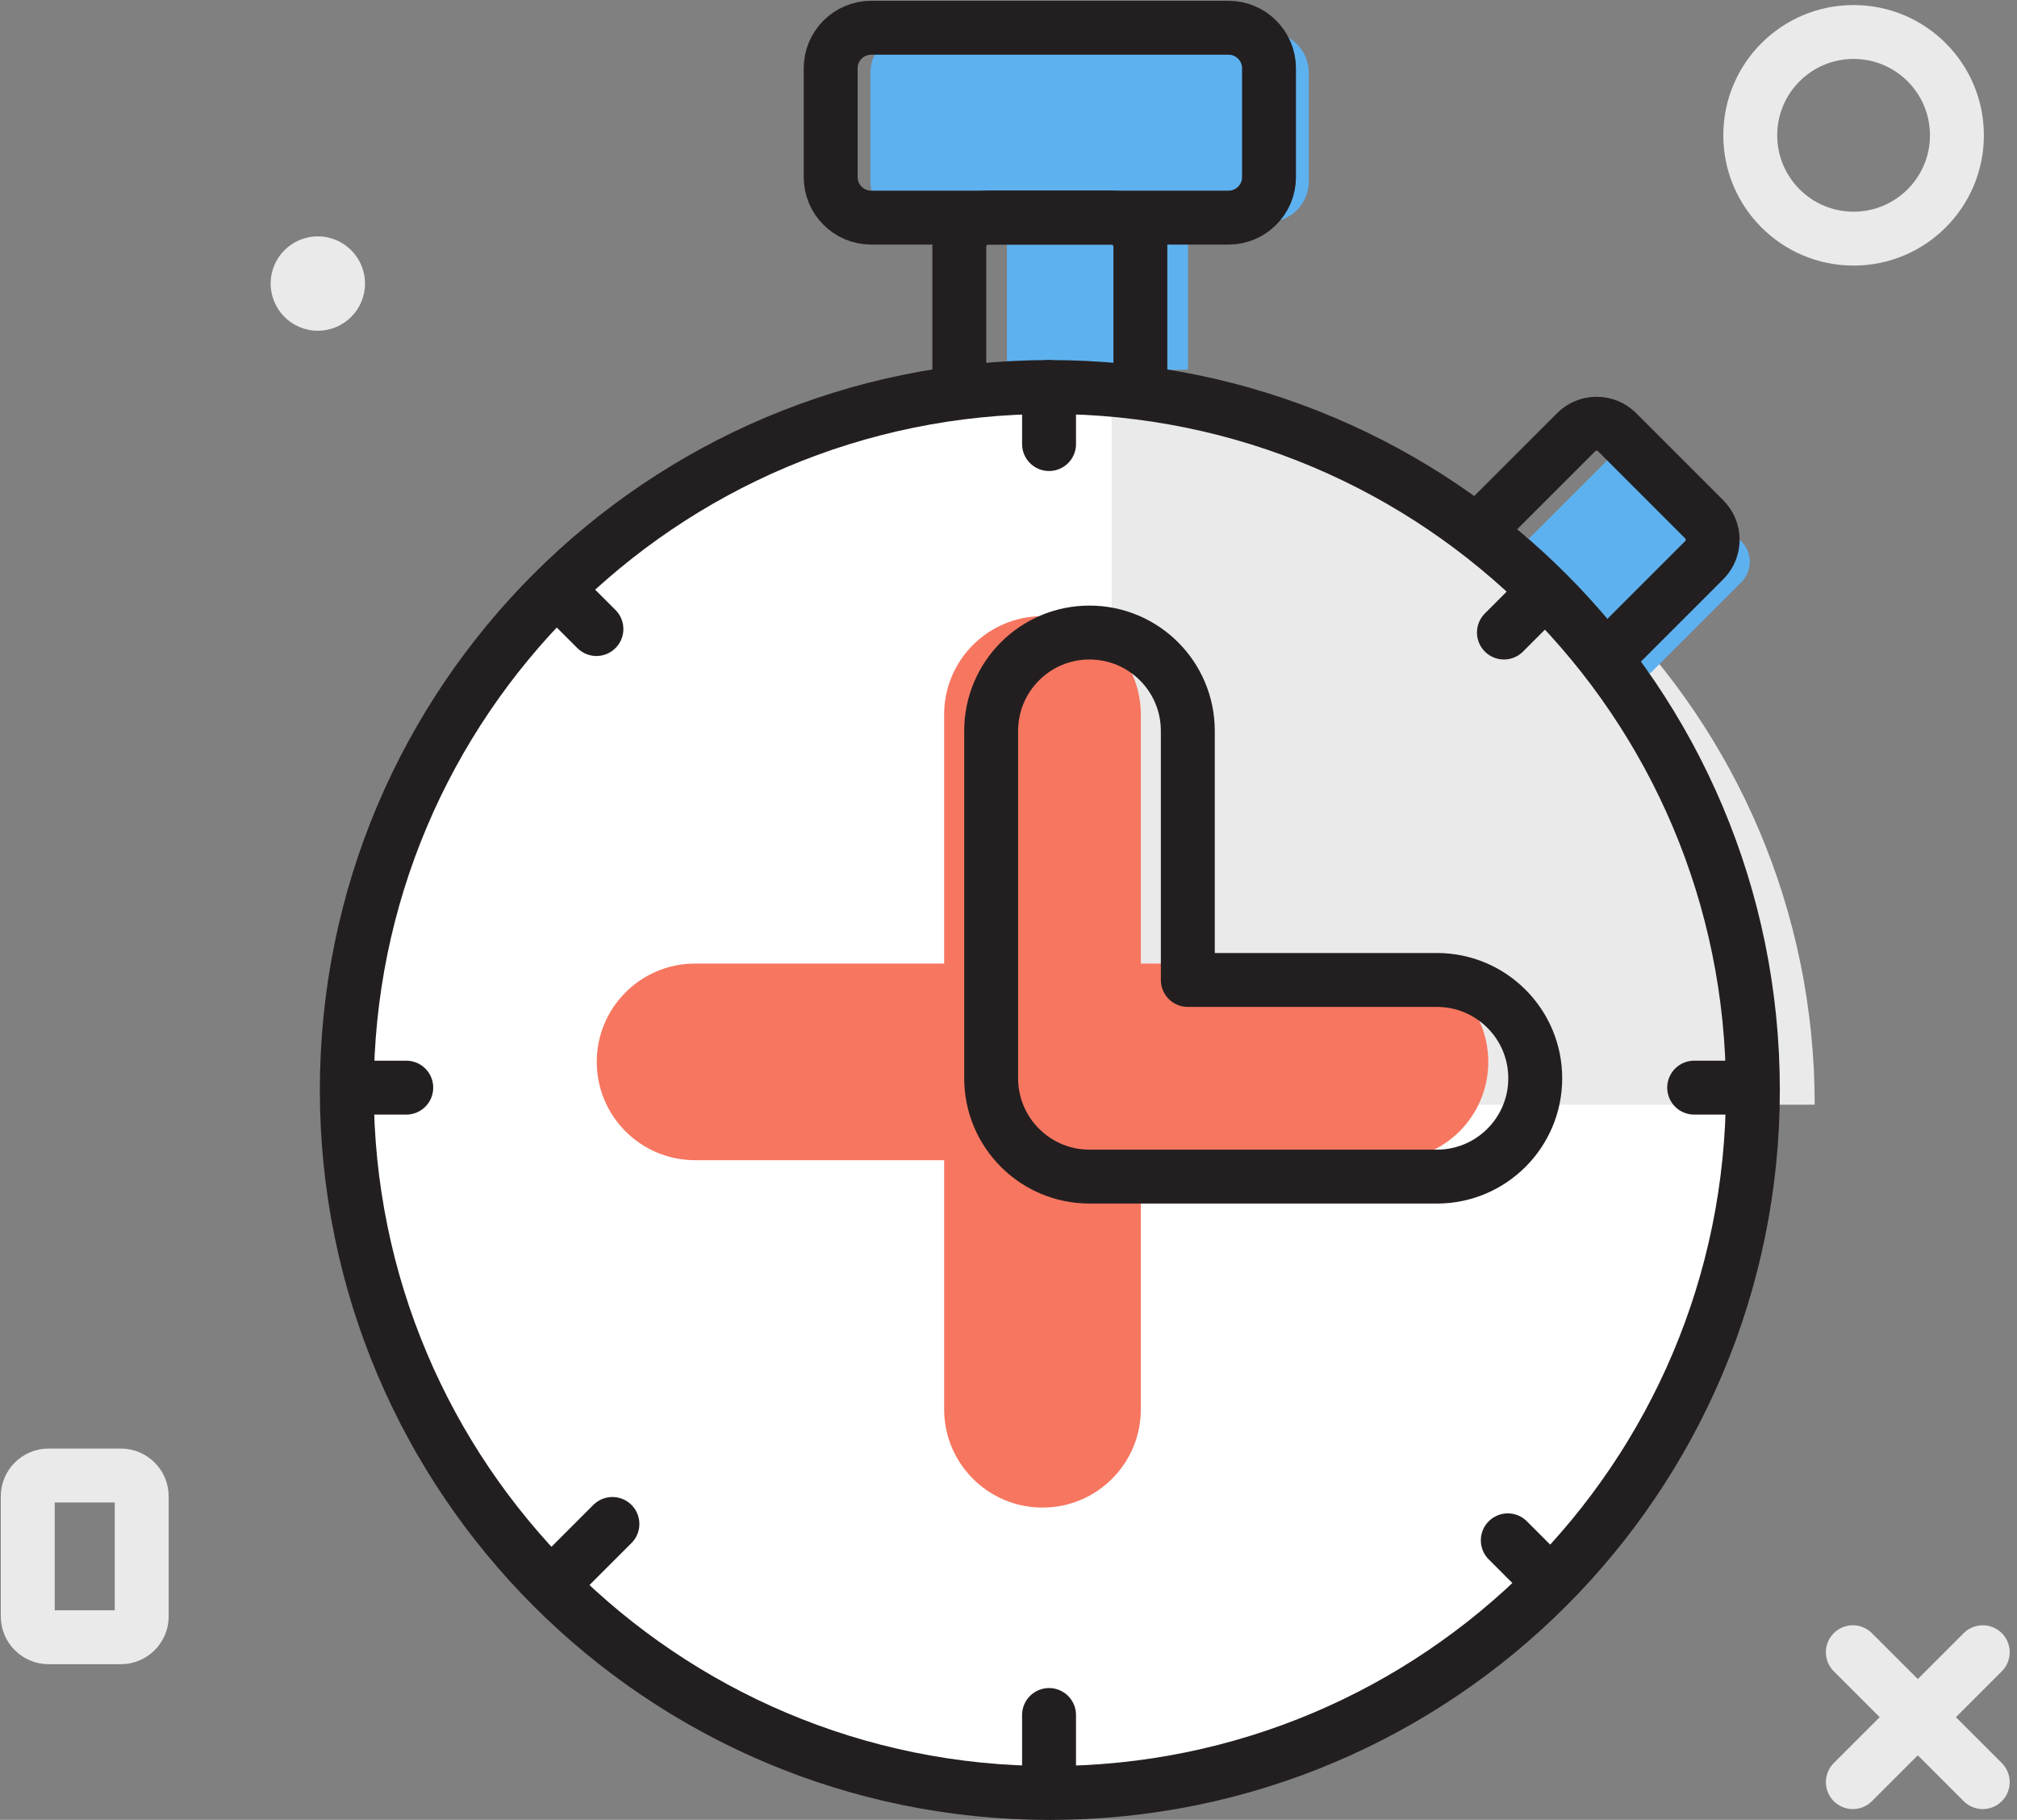 <?xml version="1.0" encoding="UTF-8"?>
<svg width="215px" height="194px" viewBox="0 0 215 194" version="1.1" xmlns="http://www.w3.org/2000/svg" xmlns:xlink="http://www.w3.org/1999/xlink">
    <rect x="0" y="0" width="215" height="194" fill="#808080" stroke="none"/>
    <!-- Generator: Sketch 57.1 (83088) - https://sketch.com -->
    <title>Group 22</title>
    <desc>Created with Sketch.</desc>
    <g id="Page-1" stroke="none" stroke-width="1" fill="none" fill-rule="evenodd">
        <g id="Artboard-Copy-17" transform="translate(-184, -590)">
            <g id="Group-22" transform="translate(68, 464)">
                <rect id="Rectangle" x="0" y="0" width="445" height="445"></rect>
                <g id="Group" transform="translate(118, 128)">
                    <circle id="Oval" fill="#FFFFFF" cx="110.937" cy="113.962" r="76"></circle>
                    <g id="Group-47">
                        <path d="M10.888,172.533 L3.174,172.533 C1.956,172.533 0.958,171.535 0.958,170.317 L0.958,157.509 C0.958,156.291 1.956,155.293 3.174,155.293 L10.888,155.293 C12.107,155.293 13.105,156.291 13.105,157.509 L13.105,170.317 C13.105,171.535 12.107,172.533 10.888,172.533 Z" id="Stroke-1" stroke="#EAEAEA" stroke-width="5.747"></path>
                        <path d="M116.497,115.764 L191.436,115.764 C191.436,74.378 157.885,40.825 116.497,40.825 L116.497,115.764 Z" id="Fill-3" fill="#EAEAEA"></path>
                        <path d="M41.305,113.944 L35.608,113.944" id="Stroke-5" stroke="#231F20" stroke-width="5.747" stroke-linecap="round" stroke-linejoin="round"></path>
                        <path d="M184.288,113.944 L178.589,113.944" id="Stroke-7" stroke="#231F20" stroke-width="5.747" stroke-linecap="round" stroke-linejoin="round"></path>
                        <path d="M159.908,56.481 L169.968,46.423 C171.167,45.224 173.129,45.224 174.328,46.423 L183.613,55.709 C184.814,56.909 184.814,58.872 183.613,60.071 L173.874,69.81 L159.908,56.481 Z" id="Fill-9" fill="#5EB1EF"></path>
                        <path d="M105.336,37.849 L105.336,23.624 C105.336,21.928 106.727,20.54 108.418,20.54 L121.555,20.54 C123.249,20.54 124.636,21.928 124.636,23.624 L124.636,37.397 L105.336,37.849 Z" id="Fill-11" fill="#5EB1EF"></path>
                        <path d="M133.193,21.67 L95.086,21.67 C92.717,21.67 90.778,19.732 90.778,17.362 L90.778,5.738 C90.778,3.367 92.717,1.428 95.086,1.428 L133.193,1.428 C135.562,1.428 137.503,3.367 137.503,5.738 L137.503,17.362 C137.503,19.732 135.562,21.67 133.193,21.67" id="Fill-13" fill="#5EB1EF"></path>
                        <path d="M184.847,114.196 C184.847,155.584 151.294,189.135 109.909,189.135 C68.517,189.135 34.968,155.584 34.968,114.196 C34.968,72.809 68.517,39.257 109.909,39.257 C151.294,39.257 184.847,72.809 184.847,114.196 Z" id="Stroke-15" stroke="#231F20" stroke-width="5.747" stroke-linecap="round" stroke-linejoin="round"></path>
                        <path d="M146.16,100.718 L119.607,100.718 L119.607,74.165 C119.607,68.378 114.913,63.684 109.125,63.684 C103.336,63.684 98.641,68.378 98.641,74.165 L98.641,100.718 L72.093,100.718 C66.304,100.718 61.611,105.409 61.611,111.2 C61.611,116.987 66.304,121.678 72.093,121.678 L98.641,121.678 L98.641,148.232 C98.641,154.021 103.336,158.712 109.125,158.712 C114.913,158.712 119.607,154.021 119.607,148.232 L119.607,121.678 L146.16,121.678 C151.949,121.678 156.642,116.987 156.642,111.2 C156.642,105.409 151.949,100.718 146.16,100.718" id="Fill-17" fill="#F77660"></path>
                        <path d="M151.168,123.428 L114.132,123.428 C108.345,123.428 103.652,118.735 103.652,112.946 L103.652,75.912 C103.652,70.123 108.345,65.43 114.132,65.43 C119.923,65.43 124.614,70.123 124.614,75.912 L124.614,102.466 L151.168,102.466 C156.955,102.466 161.648,107.157 161.648,112.946 C161.648,118.735 156.955,123.428 151.168,123.428 Z" id="Stroke-19" stroke="#231F20" stroke-width="5.747" stroke-linecap="round" stroke-linejoin="round"></path>
                        <path d="M100.258,38.508 L100.258,24.283 C100.258,22.588 101.644,21.199 103.34,21.199 L116.473,21.199 C118.172,21.199 119.557,22.588 119.557,24.283 L119.557,38.056" id="Stroke-21" stroke="#231F20" stroke-width="5.747" stroke-linecap="round" stroke-linejoin="round"></path>
                        <path d="M155.953,54.129 L166.012,44.07 C167.211,42.873 169.172,42.873 170.37,44.07 L179.658,53.359 C180.857,54.558 180.857,56.52 179.658,57.719 L169.919,67.458" id="Stroke-23" stroke="#231F20" stroke-width="5.747" stroke-linecap="round" stroke-linejoin="round"></path>
                        <path d="M128.961,21.2 L90.855,21.2 C88.485,21.2 86.545,19.261 86.545,16.892 L86.545,5.268 C86.545,2.897 88.485,0.958 90.855,0.958 L128.961,0.958 C131.331,0.958 133.269,2.897 133.269,5.268 L133.269,16.892 C133.269,19.261 131.331,21.2 128.961,21.2 Z" id="Stroke-25" stroke="#231F20" stroke-width="5.747" stroke-linecap="round" stroke-linejoin="round"></path>
                        <path d="M109.822,180.824 L109.822,188.628" id="Stroke-27" stroke="#231F20" stroke-width="5.747" stroke-linecap="round" stroke-linejoin="round"></path>
                        <path d="M109.822,39.257 L109.822,45.337" id="Stroke-29" stroke="#231F20" stroke-width="5.747" stroke-linecap="round" stroke-linejoin="round"></path>
                        <path d="M63.28,160.458 L57.319,166.421" id="Stroke-31" stroke="#231F20" stroke-width="5.747" stroke-linecap="round" stroke-linejoin="round"></path>
                        <path d="M161.327,62.41 L158.31,65.429" id="Stroke-33" stroke="#231F20" stroke-width="5.747" stroke-linecap="round" stroke-linejoin="round"></path>
                        <path d="M61.574,65.056 L57.649,61.133" id="Stroke-35" stroke="#231F20" stroke-width="5.747" stroke-linecap="round" stroke-linejoin="round"></path>
                        <path d="M163.271,166.753 L158.722,162.203" id="Stroke-37" stroke="#231F20" stroke-width="5.747" stroke-linecap="round" stroke-linejoin="round"></path>
                        <path d="M184.567,12.424 C184.567,18.508 189.497,23.439 195.581,23.439 C201.665,23.439 206.596,18.508 206.596,12.424 C206.596,6.341 201.665,1.41 195.581,1.41 C189.497,1.41 184.567,6.341 184.567,12.424 Z" id="Stroke-39" stroke="#EAEAEA" stroke-width="5.747"></path>
                        <path d="M195.501,174.131 L209.348,187.978" id="Stroke-41" stroke="#EAEAEA" stroke-width="5.747" stroke-linecap="round"></path>
                        <path d="M209.349,174.131 L195.502,187.978" id="Stroke-43" stroke="#EAEAEA" stroke-width="5.747" stroke-linecap="round"></path>
                        <path d="M36.907,28.228 C36.907,31.005 34.657,33.256 31.879,33.256 C29.101,33.256 26.851,31.005 26.851,28.228 C26.851,25.45 29.101,23.199 31.879,23.199 C34.657,23.199 36.907,25.45 36.907,28.228" id="Fill-45" fill="#EAEAEA"></path>
                    </g>
                </g>
            </g>
        </g>
    </g>
</svg>